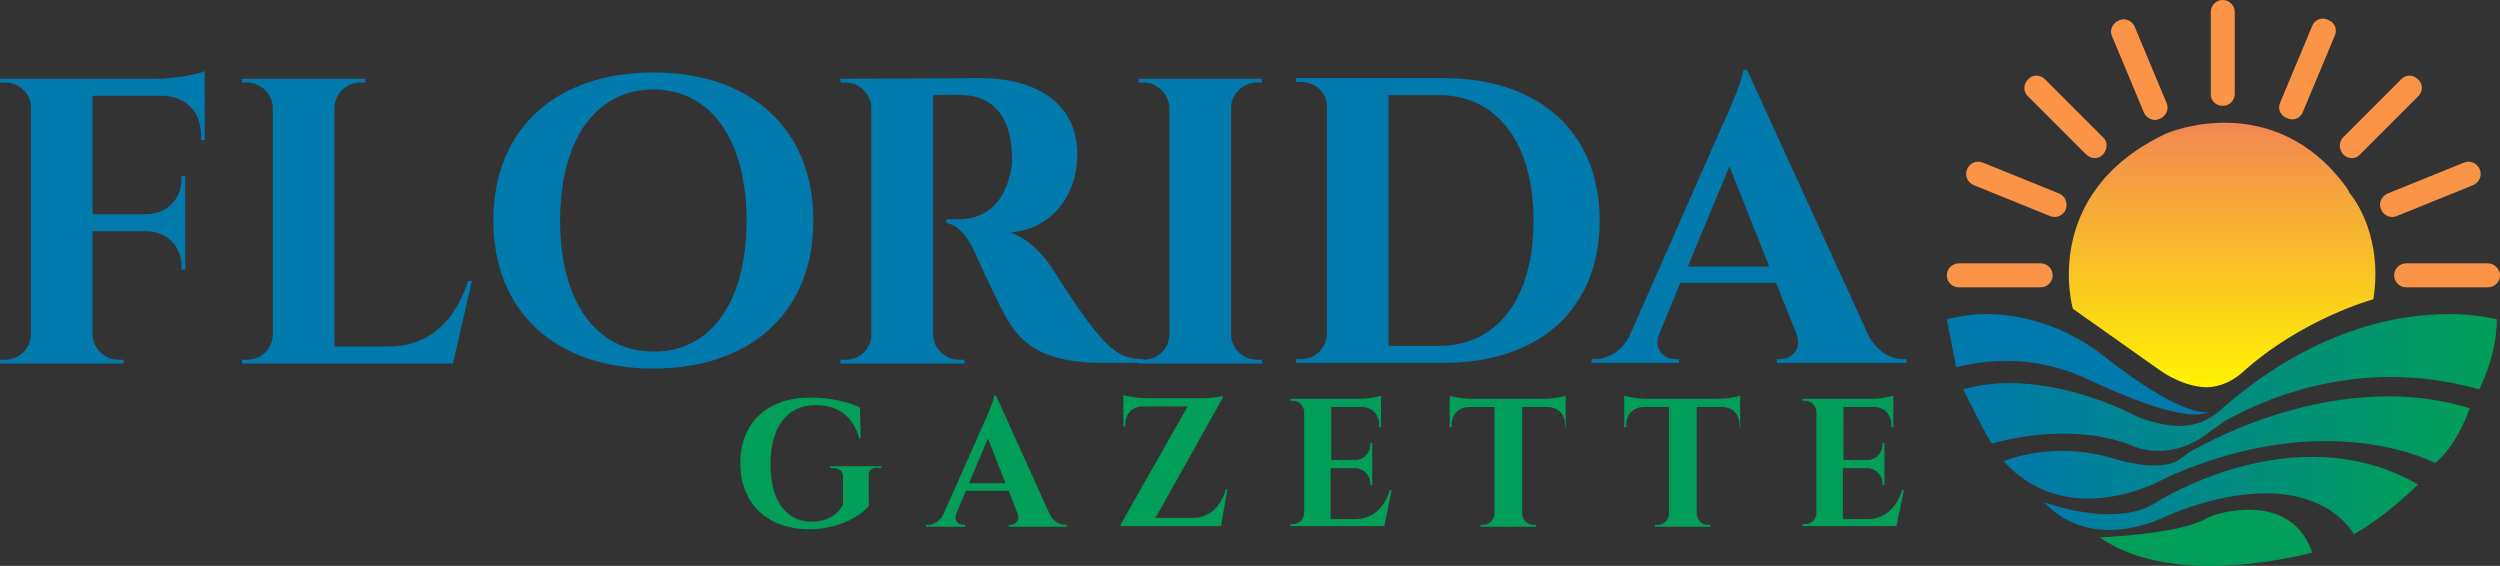 <svg xmlns:dc="http://purl.org/dc/elements/1.1/" xmlns:cc="http://creativecommons.org/ns#" xmlns:rdf="http://www.w3.org/1999/02/22-rdf-syntax-ns#" xmlns:svg="http://www.w3.org/2000/svg" xmlns="http://www.w3.org/2000/svg" xmlns:sodipodi="http://sodipodi.sourceforge.net/DTD/sodipodi-0.dtd" xmlns:inkscape="http://www.inkscape.org/namespaces/inkscape" id="Layer_1" x="0px" y="0px" viewBox="0 0 396.8 89.819" xml:space="preserve" width="396.8" height="89.819"><rect x="0" y="0" width="396.8" height="89.819" fill="#333333" stroke="none"/>    <defs id="defs95"></defs>  <g id="g54" transform="translate(-74.3,-240)">	<path d="m 425,305.3 c 0,0 -3.3,1.8 -16.8,-8.8 -3.7,-2.9 -8.1,-5 -12.7,-6 -3.6,-0.8 -7.9,-1 -12.2,0.2 l 1.5,7.6 c 0,0 1.3,-0.4 3.5,-0.7 6.1,-0.9 12.3,0.1 17.8,2.8 4.8,2.2 15.3,6.9 18.9,4.9 z" id="path2" style="fill:#0079ac"></path>	<linearGradient id="SVGID_1_" gradientUnits="userSpaceOnUse" x1="385.866" y1="300.684" x2="470.531" y2="300.684">		<stop offset="0" style="stop-color:#0079AC" id="stop4"></stop>		<stop offset="1" style="stop-color:#009E58" id="stop6"></stop>	</linearGradient>	<path d="m 385.9,301.8 c 0,0 4.2,8.5 4.6,8.6 0,0 12,-3.8 22.4,0.4 0,0 5.7,2.7 11.9,-2.1 0.9,-0.7 1.8,-1.3 2.7,-1.9 5.3,-3 20.9,-10.5 40.3,-5 0,0 2.8,-5.3 2.8,-11.1 0,0 -20.8,-6.1 -44,14.5 -1.8,1.6 -4.2,2.5 -6.6,2.4 -2.2,-0.1 -5,-0.6 -8.4,-2.4 0,0 -13.8,-6.9 -25.7,-3.4 z" id="path9" style="fill:url(#SVGID_1_)"></path>	<linearGradient id="SVGID_2_" gradientUnits="userSpaceOnUse" x1="392.298" y1="311.032" x2="466.38" y2="311.032">		<stop offset="0" style="stop-color:#0079AC" id="stop11"></stop>		<stop offset="1" style="stop-color:#009E58" id="stop13"></stop>	</linearGradient>	<path d="m 392.3,313.2 c 0,0 7.8,-3.4 17.5,-0.4 1.6,0.5 3.2,0.8 4.8,1 2,0.2 4.5,0.1 5.8,-1 0.4,-0.3 0.8,-0.6 1.2,-0.9 4.2,-2.5 24.7,-13.3 44.7,-7.1 0,0 -1.9,5.8 -5.5,8.7 0,0 -15.3,-8.3 -38.8,0.7 -1.6,0.6 -3.2,1.3 -4.8,2.1 -3.5,1.8 -16,6.7 -24.9,-3.1 z" id="path16" style="fill:url(#SVGID_2_)"></path>	<linearGradient id="SVGID_3_" gradientUnits="userSpaceOnUse" x1="398.655" y1="318.66" x2="458.078" y2="318.66">		<stop offset="0" style="stop-color:#0079AC" id="stop18"></stop>		<stop offset="1" style="stop-color:#009E58" id="stop20"></stop>	</linearGradient>	<path d="m 398.7,319.7 c 0,0 11.4,4.3 17.9,0 0,0 21.9,-14.1 41.5,-2.8 0,0 -5,5 -10.2,7.9 0,0 -5.3,-10.5 -24.5,-4.8 -2.1,0.6 -4.1,1.4 -6.1,2.3 -3.2,1.4 -12,4.3 -18.6,-2.6 z" id="path23" style="fill:url(#SVGID_3_)"></path>	<path d="m 407.6,325.3 c 0,0 12.1,-0.5 16.5,-2.8 1.1,-0.6 2.2,-1 3.4,-1.2 3.9,-0.8 11.2,-1.1 13.8,6.4 0,0 -21.7,6.1 -33.7,-2.4 z" id="path25" style="fill:#009e58"></path>	<g id="g52">		<linearGradient id="SVGID_4_" gradientUnits="userSpaceOnUse" x1="427.082" y1="259.539" x2="427.082" y2="301.466">			<stop offset="0" style="stop-color:#F28752" id="stop27"></stop>			<stop offset="1" style="stop-color:#FFF301" id="stop29"></stop>		</linearGradient>		<path d="M 446.7,269.7 C 435,253.8 418.1,261.2 418.1,261.2 398,270.7 403.3,289 403.3,289 l 14,9.9 c 2.4,1.6 4.6,2.3 6.3,2.5 2.3,0.3 4.6,-0.6 6.4,-2.1 9.5,-8.7 21,-11.8 21,-11.8 1.5,-9.6 -2.7,-15.6 -3.8,-16.9 -0.1,-0.3 -0.3,-0.6 -0.5,-0.9 z" id="path32" style="fill:url(#SVGID_4_)"></path>		<path d="m 427.1,256.8 v 0 c 1.1,0 1.9,-0.9 1.9,-1.9 v -13 c 0,-1.1 -0.9,-1.9 -1.9,-1.9 v 0 c -1.1,0 -1.9,0.9 -1.9,1.9 v 13 c -0.1,1 0.8,1.9 1.9,1.9 z" id="path34" style="fill:#fb9447"></path>		<path d="m 437.2,258.7 0.2,0.1 c 0.9,0.4 2,0 2.4,-1 l 5.1,-12.2 c 0.4,-0.9 0,-2 -1,-2.4 l -0.2,-0.1 c -0.9,-0.4 -2,0 -2.4,1 l -5.1,12.2 c -0.4,1 0,2 1,2.4 z" id="path36" style="fill:#fb9447"></path>		<path d="m 446.2,264.5 c 0.8,0.8 2,0.8 2.7,0 l 9.2,-9.2 c 0.8,-0.8 0.8,-2 0,-2.7 v 0 c -0.8,-0.8 -2,-0.8 -2.7,0 l -9.2,9.2 c -0.7,0.7 -0.7,1.9 0,2.7 z" id="path38" style="fill:#fb9447"></path>		<path d="m 466.8,269.4 c 1,-0.4 1.5,-1.5 1.1,-2.5 -0.4,-1 -1.5,-1.5 -2.5,-1.1 l -12.1,4.9 c -1,0.4 -1.5,1.5 -1.1,2.5 v 0 c 0.4,1 1.5,1.5 2.5,1.1 z" id="path40" style="fill:#fb9447"></path>		<path d="m 469.2,281.8 h -13 c -1.1,0 -1.9,0.9 -1.9,1.9 0,1.1 0.9,1.9 1.9,1.9 h 13 c 1.1,0 1.9,-0.9 1.9,-1.9 0,-1 -0.9,-1.9 -1.9,-1.9 z" id="path42" style="fill:#fb9447"></path>		<path d="m 414.6,257.9 c 0.4,0.9 1.5,1.4 2.4,1 l 0.2,-0.1 c 0.9,-0.4 1.4,-1.5 1,-2.4 l -5.1,-12.2 c -0.4,-0.9 -1.5,-1.4 -2.4,-1 l -0.2,0.1 c -0.9,0.4 -1.4,1.5 -1,2.4 z" id="path44" style="fill:#fb9447"></path>		<path d="m 405.4,264.5 c 0.8,0.8 2,0.8 2.7,0 0.7,-0.8 0.8,-2 0,-2.7 l -9.2,-9.2 c -0.8,-0.8 -2,-0.8 -2.7,0 -0.8,0.8 -0.8,2 0,2.7 z" id="path46" style="fill:#fb9447"></path>		<path d="M 401.1,270.7 389,265.8 c -1,-0.4 -2.1,0.1 -2.5,1.1 -0.4,1 0.1,2.1 1.1,2.5 l 12.1,4.9 c 1,0.4 2.1,-0.1 2.5,-1.1 v 0 c 0.3,-1 -0.1,-2.1 -1.1,-2.5 z" id="path48" style="fill:#fb9447"></path>		<path d="m 398.2,281.8 h -13 c -1.1,0 -1.9,0.9 -1.9,1.9 0,1.1 0.9,1.9 1.9,1.9 h 13 c 1.1,0 1.9,-0.9 1.9,-1.9 0,-1 -0.8,-1.9 -1.9,-1.9 z" id="path50" style="fill:#fb9447"></path>	</g></g>  <g id="g72" transform="translate(-74.3,-240)">	<g id="g70">		<path d="m 106.2,262.2 v -0.7 c 0,-3.8 -2.4,-6.2 -6.1,-6.3 H 89 V 274 h 8.6 c 3.2,-0.1 5.5,-2.4 5.5,-5.5 v -0.6 h 0.6 v 14.9 h -0.6 v -0.6 c 0,-3.1 -2.3,-5.4 -5.4,-5.5 H 89 V 293 c 0,2.3 1.9,4.1 4.1,4.1 h 0.8 v 0.6 H 74.3 v -0.6 h 0.8 c 2.3,0 4.1,-1.8 4.1,-4.1 v -36 c 0,-2.2 -1.9,-3.9 -4.1,-3.9 h -0.8 v -0.6 h 24.8 c 2.8,0 6.5,-0.7 7.7,-1.2 v 11 z" id="path56" style="fill:#0079ac"></path>		<path d="m 146.2,297.7 h -33.5 v -0.6 h 0.8 c 2.3,0 4.1,-1.8 4.1,-4.1 v -35.8 c 0,-2.3 -1.9,-4.1 -4.1,-4.1 h -0.8 v -0.6 h 19.6 v 0.6 h -0.8 c -2.3,0 -4.1,1.8 -4.1,4.1 V 295 h 8.5 c 6.5,0 10.6,-4 12.7,-10.4 h 0.6 z" id="path58" style="fill:#0079ac"></path>		<path d="m 203.4,275 c 0,14.5 -9.9,23.5 -25.4,23.5 -15.5,0 -25.4,-9 -25.4,-23.5 0,-14.5 9.9,-23.5 25.4,-23.5 15.5,0 25.4,9 25.4,23.5 z m -10.6,0 c 0,-12.8 -5.7,-20.8 -14.8,-20.8 -9.1,0 -14.8,8 -14.8,20.8 0,12.8 5.7,20.8 14.8,20.8 9.1,0.1 14.8,-7.9 14.8,-20.8 z" id="path60" style="fill:#0079ac"></path>		<path d="m 229.9,252.4 c 7.8,0 15.4,3.2 15.4,12.2 0,5.4 -3.2,11.6 -10.6,12.3 2.7,0.9 5.2,3.5 6.6,5.7 0.2,0.3 4.1,6.5 6.5,9.5 2.8,3.5 4.6,4.9 8,4.9 v 0.6 h -6.3 c -7.1,0 -12.2,-1.5 -15.2,-6.7 -1.6,-2.7 -4.5,-9.1 -5.4,-11.1 -1.3,-2.7 -2.7,-4.1 -4.4,-4.4 v -0.6 h 2 c 3.5,0 7,-1.8 8.2,-7.5 0.2,-0.8 0.3,-1.8 0.2,-3.1 -0.3,-6.2 -3.4,-8.9 -7.6,-9.1 -1.7,-0.1 -4.1,0 -4.9,0 V 293 c 0,2.3 1.9,4.1 4.2,4.1 h 0.8 v 0.6 h -19.7 v -0.6 h 0.8 c 2.3,0 4.1,-1.8 4.1,-4 v -35.9 c 0,-2.3 -1.9,-4.1 -4.1,-4.1 h -0.8 v -0.6 z" id="path62" style="fill:#0079ac"></path>		<path d="M 274.7,297.7 H 255 v -0.6 h 0.8 c 2.3,0 4.1,-1.8 4.1,-4.1 v -35.9 c -0.1,-2.2 -1.9,-4 -4.1,-4 H 255 v -0.6 h 19.6 v 0.6 h -0.8 c -2.2,0 -4.1,1.8 -4.1,4 V 293 c 0,2.3 1.9,4.1 4.1,4.1 h 0.8 z" id="path64" style="fill:#0079ac"></path>		<path d="m 303.4,252.4 c 15.3,0 24.8,8.7 24.8,22.6 0,14 -9.5,22.6 -24.8,22.6 H 280 V 297 h 0.8 c 2.3,0 4.1,-1.8 4.1,-4.1 v -36.2 c 0,-2.1 -2,-3.7 -4.1,-3.7 H 280 v -0.6 z m -8.7,42.5 h 8 c 9.3,0 15,-7.6 15,-19.9 0,-12.3 -5.8,-19.9 -15,-19.9 h -8 z" id="path66" style="fill:#0079ac"></path>		<path d="m 370.9,293.3 c 1.4,2.6 3.6,3.7 5.5,3.7 h 0.5 v 0.6 H 356.3 V 297 h 0.6 c 1.7,0 3.5,-1.5 2.5,-4.1 l -3.2,-8 H 341 l -3.3,8 c -1.1,2.6 0.8,4.1 2.5,4.1 h 0.6 v 0.6 H 326.9 V 297 h 0.6 c 1.8,0 4.1,-1.1 5.4,-3.6 l 14.9,-33.8 c 0.5,-1 3,-6.6 3.2,-8.5 h 0.6 z m -15.8,-11 -6.3,-15.9 -6.6,15.9 z" id="path68" style="fill:#0079ac"></path>	</g></g>  <g id="g90" transform="translate(-74.3,-240)">	<g id="g88">		<path d="m 213.6,314.2 c -0.9,0 -1.5,0.5 -1.4,1.3 v 4.8 c -1.4,1.7 -4.9,3.7 -9.5,3.7 -6.5,0 -10.9,-4 -10.9,-10.5 0,-6.4 4.3,-10.4 11.1,-10.4 3.2,0 6.2,0.7 7.9,1.6 l 0.1,4.9 h -0.2 c -1.1,-3.9 -3.8,-5.3 -6.9,-5.3 -4.7,0 -7.2,3.6 -7.2,9.4 0,5.6 2.3,9.1 6.6,9.1 2.1,0 4.2,-1 4.9,-2.8 v -4.4 c 0,-0.8 -0.6,-1.3 -1.5,-1.3 h -0.5 V 314 h 8.1 v 0.3 h -0.6 z" id="path74" style="fill:#009e58"></path>		<path d="m 240.9,321.6 c 0.6,1.2 1.6,1.7 2.5,1.7 h 0.2 v 0.3 h -9.2 v -0.3 h 0.3 c 0.7,0 1.6,-0.7 1.1,-1.8 l -1.4,-3.6 h -6.8 l -1.5,3.6 c -0.5,1.2 0.4,1.8 1.1,1.8 h 0.3 v 0.3 h -6.2 v -0.3 h 0.3 c 0.8,0 1.8,-0.5 2.4,-1.6 l 6.7,-15.1 c 0.2,-0.4 1.3,-2.9 1.4,-3.8 h 0.3 z m -7,-4.9 -2.8,-7.1 -3,7.1 z" id="path76" style="fill:#009e58"></path>		<path d="m 269.1,317.7 -1,5.8 h -15.9 v -0.3 l 10.6,-18.7 h -7 c -1.8,0 -2.9,1.2 -2.9,2.9 v 0.3 h -0.3 v -5 c 0.5,0.2 2.3,0.5 3.5,0.5 h 9.2 c 1.2,0 2.7,-0.2 3.1,-0.4 v 0.3 l -10.7,19.1 h 6 c 2.5,0 4.4,-1.8 5.2,-4.6 h 0.2 z" id="path78" style="fill:#009e58"></path>		<path d="m 294,323.5 h -14.9 v -0.3 h 0.4 c 1,0 1.8,-0.8 1.8,-1.8 v -16.1 c -0.1,-1 -0.9,-1.7 -1.8,-1.7 h -0.4 v -0.3 h 11 c 1.2,0 2.9,-0.3 3.4,-0.5 v 5 h -0.3 v -0.3 c 0,-1.7 -1.1,-2.9 -2.8,-2.9 h -4.8 v 8.4 h 3.8 c 1.4,0 2.4,-1.1 2.4,-2.5 v -0.2 h 0.3 v 6.7 h -0.3 v -0.2 c 0,-1.4 -1,-2.4 -2.4,-2.5 h -3.9 v 8.1 h 3.8 c 2.9,0 4.7,-1.8 5.6,-4.6 h 0.3 z" id="path80" style="fill:#009e58"></path>		<path d="m 323,307.8 h -0.3 v -0.3 c 0,-1.8 -1.1,-2.9 -2.9,-2.9 h -3.9 v 16.9 c 0,1 0.8,1.8 1.8,1.8 h 0.4 v 0.3 h -8.8 v -0.3 h 0.4 c 1,0 1.8,-0.8 1.8,-1.8 v -16.9 h -3.9 c -1.8,0 -2.9,1.2 -2.9,2.9 v 0.3 h -0.3 v -5 c 0.5,0.2 2.2,0.5 3.4,0.5 h 11.6 c 1.2,0 2.9,-0.3 3.4,-0.5 v 5 z" id="path82" style="fill:#009e58"></path>		<path d="m 350.7,307.8 h -0.3 v -0.3 c 0,-1.8 -1.1,-2.9 -2.9,-2.9 h -3.9 v 16.9 c 0,1 0.8,1.8 1.8,1.8 h 0.4 v 0.3 H 337 v -0.3 h 0.4 c 1,0 1.8,-0.8 1.8,-1.8 v -16.9 h -3.9 c -1.8,0 -2.9,1.2 -2.9,2.9 v 0.3 h -0.3 v -5 c 0.5,0.2 2.2,0.5 3.4,0.5 h 11.6 c 1.2,0 2.9,-0.3 3.4,-0.5 v 5 z" id="path84" style="fill:#009e58"></path>		<path d="m 375.3,323.5 h -14.9 v -0.3 h 0.4 c 1,0 1.8,-0.8 1.8,-1.8 v -16.1 c -0.1,-1 -0.9,-1.7 -1.8,-1.7 h -0.4 v -0.3 h 11 c 1.2,0 2.9,-0.3 3.4,-0.5 v 5 h -0.3 v -0.3 c 0,-1.7 -1.1,-2.9 -2.8,-2.9 h -4.8 v 8.4 h 3.8 c 1.4,0 2.4,-1.1 2.4,-2.5 v -0.2 h 0.3 v 6.7 h -0.3 v -0.2 c 0,-1.4 -1,-2.4 -2.4,-2.5 h -3.9 v 8.1 h 3.8 c 2.9,0 4.7,-1.8 5.6,-4.6 h 0.3 z" id="path86" style="fill:#009e58"></path>	</g></g></svg>